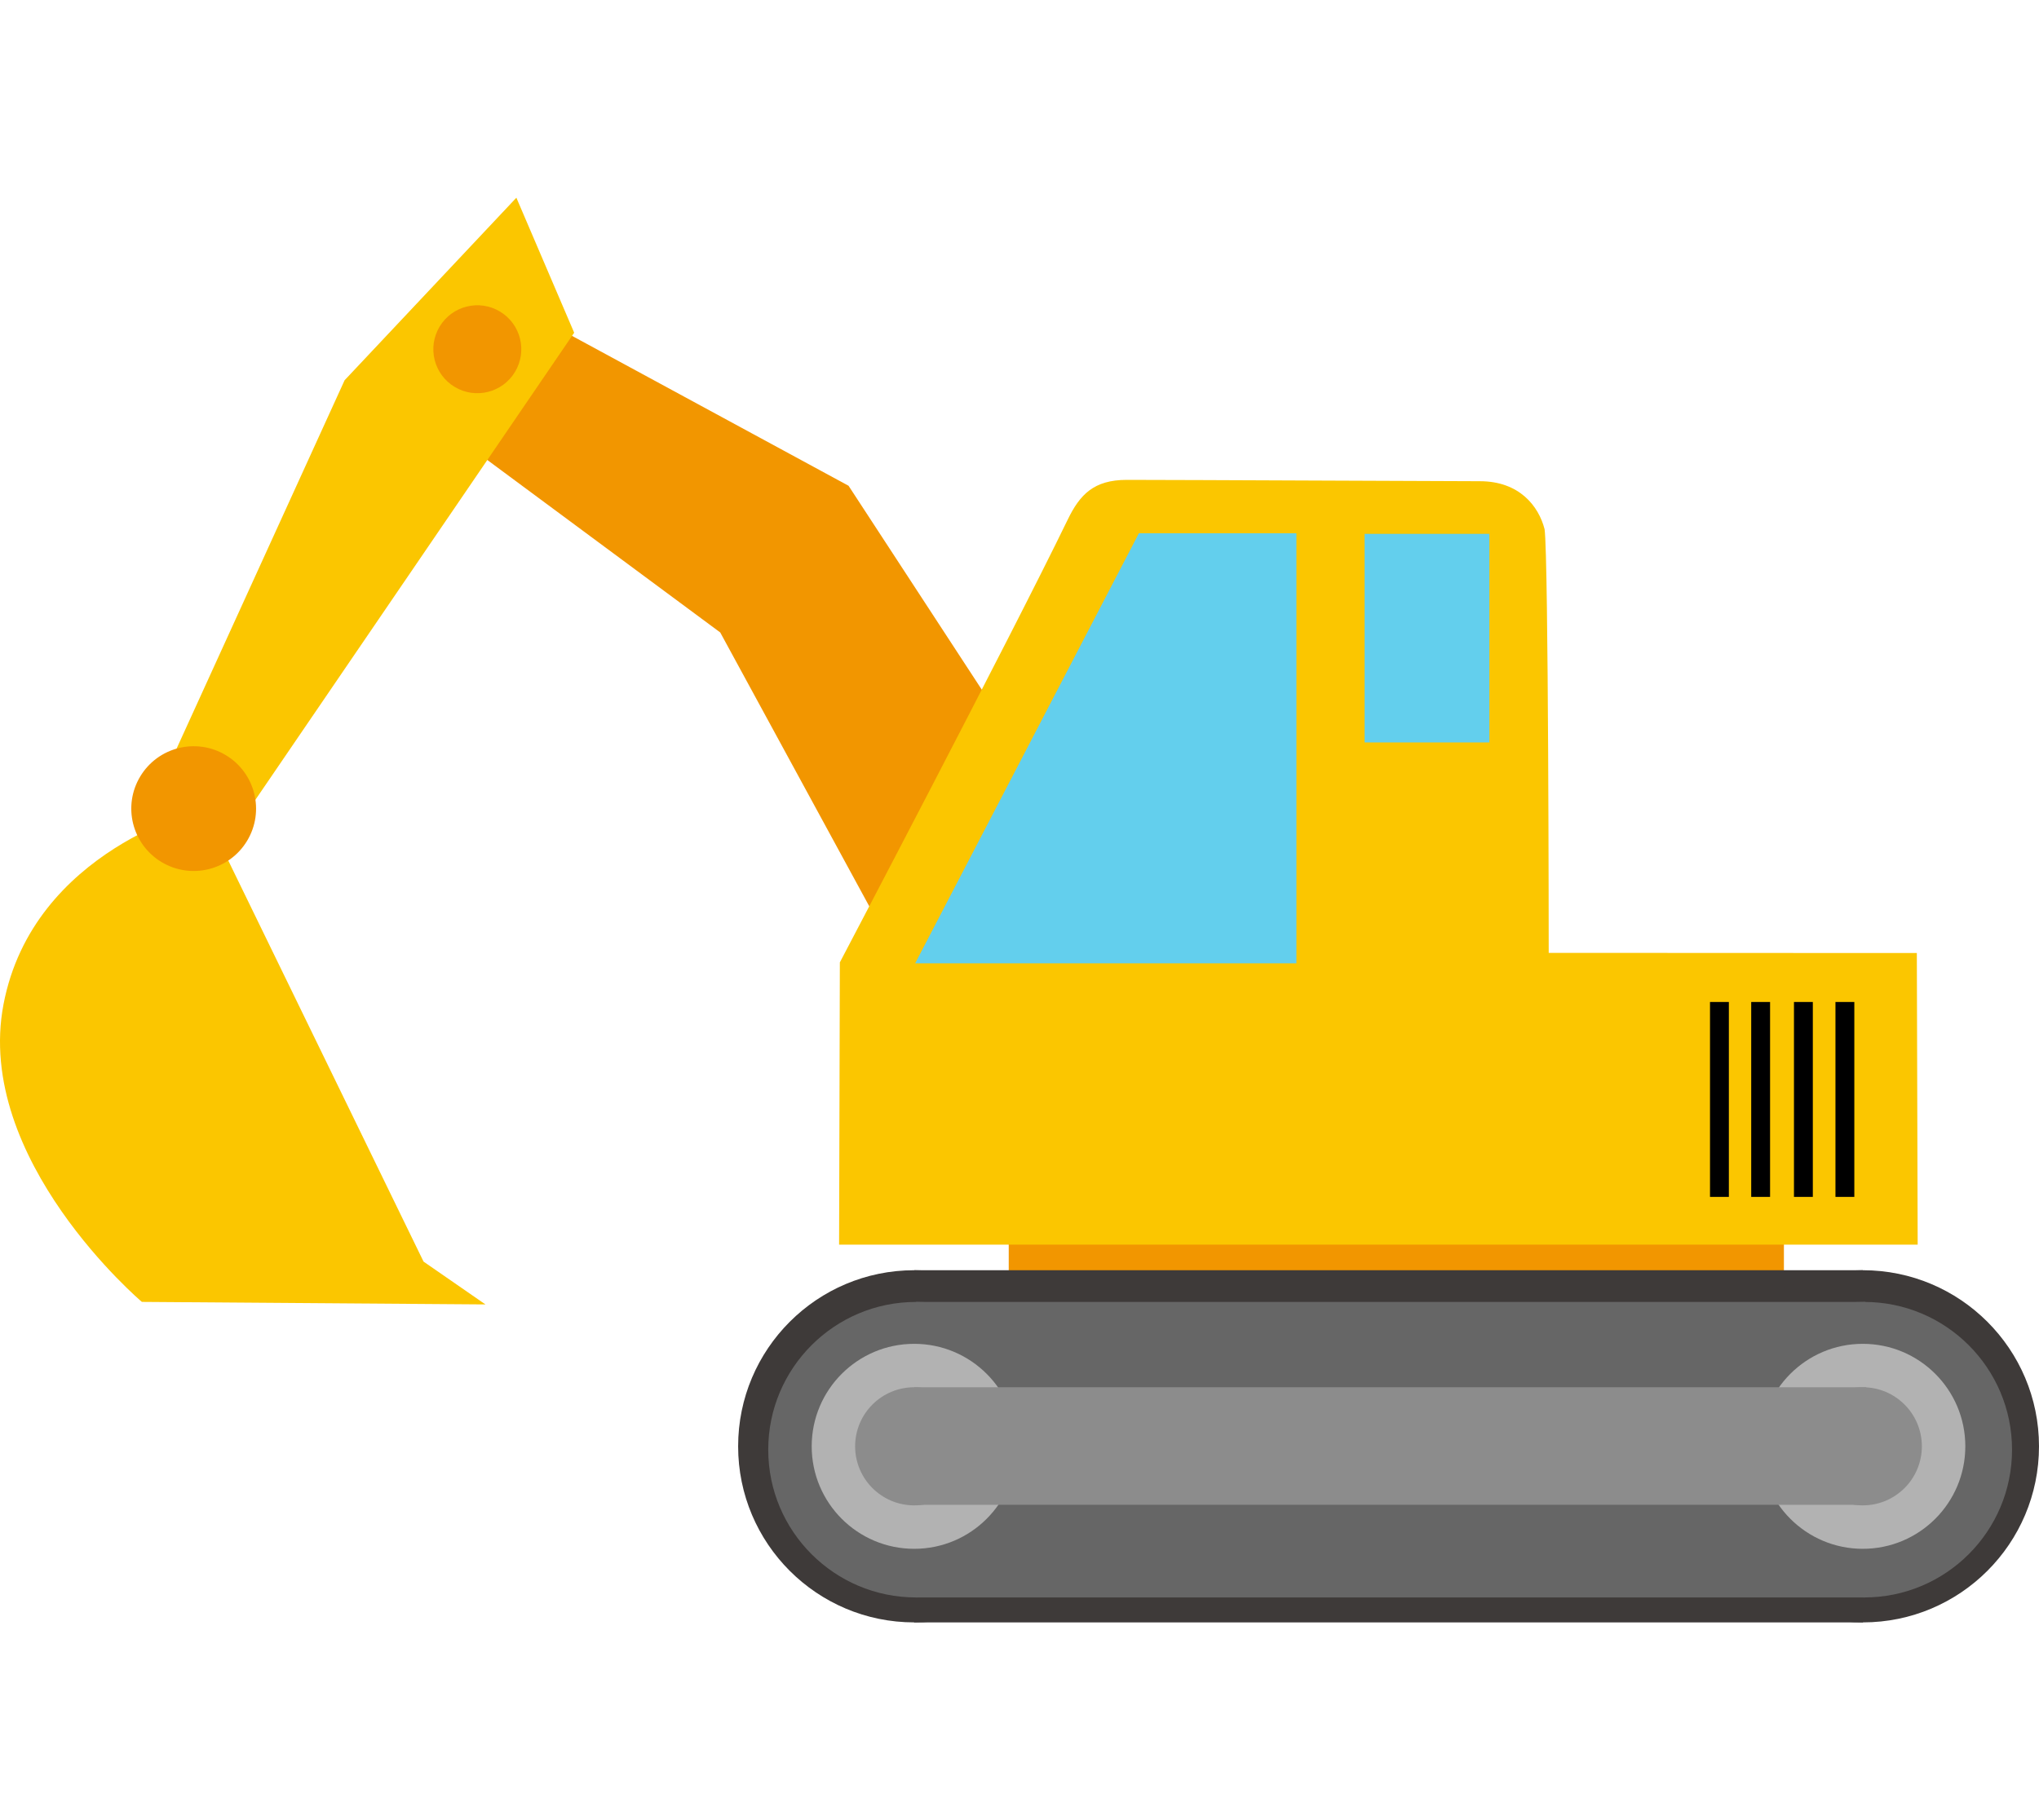 <?xml version="1.0" encoding="UTF-8"?><svg id="_レイヤー_2" xmlns="http://www.w3.org/2000/svg" width="140" height="125" xmlns:xlink="http://www.w3.org/1999/xlink" viewBox="0 0 140 125"><defs><style>.cls-1{fill:#63cfed;}.cls-1,.cls-2,.cls-3,.cls-4,.cls-5,.cls-6,.cls-7,.cls-8,.cls-9{stroke-width:0px;}.cls-2{fill:#000;}.cls-3{fill:#f29600;}.cls-4{fill:none;}.cls-5{fill:#b2b2b2;}.cls-6{fill:#666;}.cls-7{fill:#3e3a39;}.cls-10{clip-path:url(#clippath);}.cls-8{fill:#8c8c8c;}.cls-9{fill:#fbc600;}</style><clipPath id="clippath"><rect class="cls-4" width="140" height="125"/></clipPath></defs><g id="layout"><g class="cls-10"><polygon class="cls-3" points="60.952 64.57 49.452 43.435 28.412 27.852 30.964 18.56 58.262 33.361 74.321 57.942 60.952 64.57"/><rect class="cls-3" x="69.261" y="83.146" width="53.224" height="6.039"/><path class="cls-9" d="M106.053,36.344c.273,1.983.283,29.096.283,29.096l25.276.011.058,20.028H57.613l.052-19.385s11.663-22.197,15.647-30.41c.832-1.715,1.786-2.728,4.057-2.728,3.725,0,22.19.092,24.24.092,2.71,0,4.037,1.708,4.444,3.296Z"/><rect class="cls-7" x="62.773" y="87.235" width="65.134" height="24.187"/><rect class="cls-6" x="62.396" y="92.295" width="65.965" height="14.15"/><path class="cls-7" d="M140,99.329c0,6.679-5.417,12.092-12.092,12.092-6.68,0-12.093-5.413-12.093-12.092,0-6.678,5.413-12.094,12.093-12.094,6.676,0,12.092,5.416,12.092,12.094Z"/><path class="cls-7" d="M74.867,99.329c0,6.679-5.416,12.092-12.093,12.092-6.677,0-12.093-5.413-12.093-12.092,0-6.678,5.417-12.094,12.093-12.094,6.677,0,12.093,5.416,12.093,12.094Z"/><path class="cls-6" d="M138.149,99.561c0,5.605-4.544,10.147-10.147,10.147-5.605,0-10.147-4.542-10.147-10.147,0-5.604,4.542-10.148,10.147-10.148,5.603,0,10.147,4.544,10.147,10.148Z"/><rect class="cls-6" x="62.896" y="89.413" width="65.179" height="20.295"/><path class="cls-6" d="M73.043,99.561c0,5.605-4.544,10.147-10.147,10.147-5.603,0-10.148-4.542-10.148-10.147,0-5.604,4.545-10.148,10.148-10.148,5.604,0,10.147,4.544,10.147,10.148Z"/><path class="cls-5" d="M69.809,99.329c0,3.886-3.152,7.039-7.038,7.039-3.888,0-7.039-3.152-7.039-7.039,0-3.887,3.151-7.039,7.039-7.039,3.885,0,7.038,3.151,7.038,7.039Z"/><path class="cls-8" d="M66.825,99.329c0,2.24-1.814,4.055-4.054,4.055-2.241,0-4.057-1.815-4.057-4.055s1.815-4.057,4.057-4.057c2.24,0,4.054,1.817,4.054,4.057Z"/><path class="cls-5" d="M134.941,99.329c0,3.886-3.151,7.039-7.04,7.039-3.885,0-7.036-3.152-7.036-7.039,0-3.887,3.151-7.039,7.036-7.039,3.89,0,7.04,3.151,7.04,7.039Z"/><path class="cls-8" d="M131.957,99.329c0,2.24-1.815,4.055-4.056,4.055-2.24,0-4.053-1.815-4.053-4.055s1.814-4.057,4.053-4.057c2.241,0,4.056,1.817,4.056,4.057Z"/><rect class="cls-8" x="62.771" y="95.273" width="65.374" height="8.071"/><polygon class="cls-1" points="78.196 36.625 62.837 66.157 89.014 66.157 89.013 36.625 78.196 36.625"/><rect class="cls-2" x="123.176" y="68.813" width="1.295" height="13.386"/><rect class="cls-2" x="126.025" y="68.813" width="1.295" height="13.386"/><rect class="cls-2" x="120.24" y="68.813" width="1.295" height="13.386"/><rect class="cls-2" x="117.411" y="68.813" width="1.295" height="13.386"/><polygon class="cls-9" points="39.424 22.851 16.114 57.011 10.981 53.921 23.661 26.113 35.455 13.578 39.424 22.851"/><path class="cls-9" d="M13.948,55.555l15.133,31.087,4.25,2.942-23.59-.174S-1.795,79.631.241,68.973c2.037-10.658,13.707-13.418,13.707-13.418Z"/><path class="cls-3" d="M16.968,57.742c-1.219,2.027-3.852,2.681-5.878,1.461-2.027-1.22-2.682-3.851-1.461-5.878,1.219-2.027,3.851-2.682,5.878-1.462,2.027,1.22,2.681,3.853,1.461,5.879Z"/><path class="cls-3" d="M35.36,25.542c-.86,1.429-2.715,1.89-4.144,1.029-1.429-.86-1.89-2.714-1.03-4.143.86-1.429,2.715-1.891,4.144-1.031,1.429.86,1.89,2.715,1.03,4.145Z"/><rect class="cls-1" x="93.696" y="36.663" width="8.567" height="14.325"/></g></g></svg>